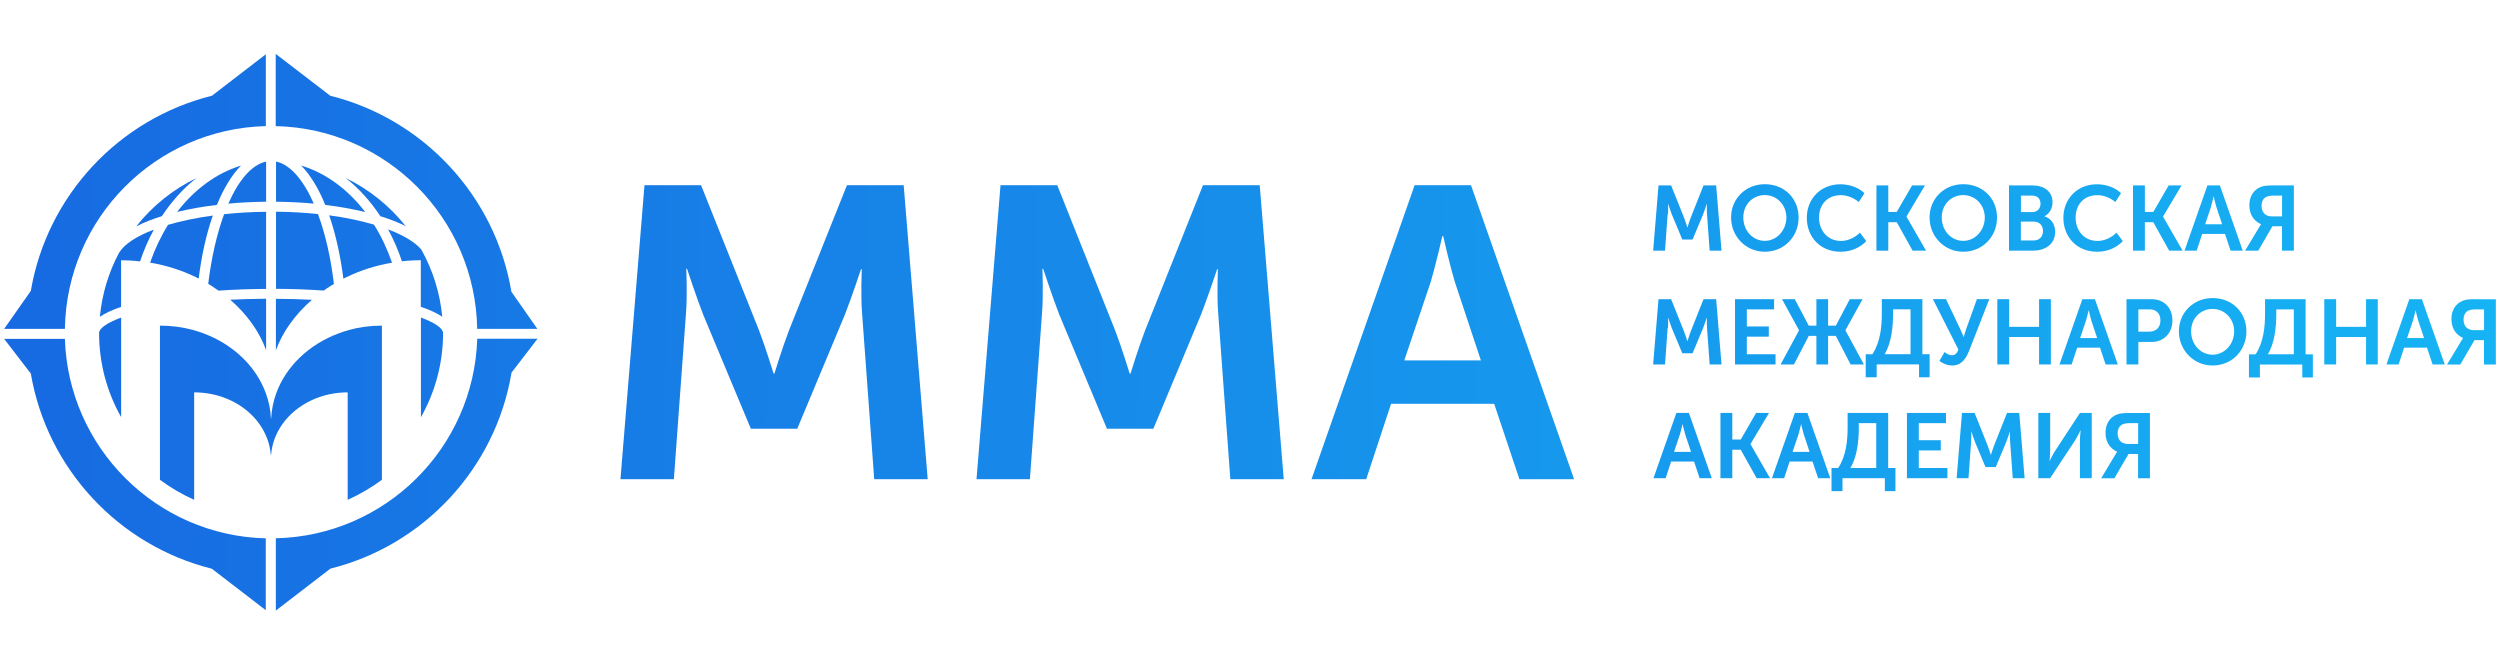 <?xml version="1.0" encoding="UTF-8"?> <svg xmlns="http://www.w3.org/2000/svg" width="301" height="80" viewBox="0 0 301 80" fill="none"><g clip-path="url(#clip0_7403_902)"><g clip-path="url(#clip1_7403_902)"><g clip-path="url(#clip2_7403_902)"><path d="M77.577 22.297H84.408L91.394 39.797C92.194 41.889 93.14 44.981 93.14 44.981H93.24C93.24 44.981 94.186 41.889 94.986 39.797L101.972 22.297H108.803L111.695 57.697H105.255L103.809 37.905C103.609 35.558 103.764 32.42 103.764 32.42H103.663C103.663 32.42 102.517 35.858 101.717 37.905L95.987 51.621H90.402L84.672 37.905C83.871 35.858 82.725 32.375 82.725 32.375H82.625C82.625 32.375 82.78 35.567 82.58 37.905L81.134 57.697H74.703L77.596 22.297H77.577Z" fill="url(#paint0_linear_7403_902)"></path><path d="M120.463 22.297H127.293L134.27 39.797C135.07 41.889 136.016 44.981 136.016 44.981H136.116C136.116 44.981 137.062 41.889 137.863 39.797L144.839 22.297H151.67L154.562 57.697H148.132L146.685 37.905C146.485 35.558 146.64 32.42 146.64 32.42H146.54C146.54 32.42 145.394 35.858 144.593 37.905L138.863 51.621H133.278L127.548 37.905C126.748 35.858 125.602 32.375 125.602 32.375H125.502C125.502 32.375 125.647 35.567 125.447 37.905L124.001 57.697H117.57L120.463 22.297Z" fill="url(#paint1_linear_7403_902)"></path><path d="M170.322 22.297H177.107L189.523 57.697H182.937L179.899 48.62H167.484L164.491 57.697H157.906L170.322 22.297ZM178.299 43.39L175.152 33.912C174.551 31.92 173.76 28.427 173.76 28.427H173.66C173.66 28.427 172.859 31.92 172.268 33.912L169.076 43.39H178.299Z" fill="url(#paint2_linear_7403_902)"></path><path d="M200.822 25.79C200.867 25.271 200.831 24.562 200.831 24.562H200.849C200.849 24.562 201.104 25.335 201.277 25.79L202.55 28.837H203.787L205.06 25.79C205.242 25.335 205.488 24.571 205.488 24.571H205.515C205.515 24.571 205.479 25.271 205.524 25.79L205.843 30.183H207.271L206.625 22.324H205.106L203.56 26.208C203.387 26.672 203.178 27.363 203.178 27.363H203.15C203.15 27.363 202.941 26.672 202.759 26.208L201.204 22.324H199.685L199.039 30.183H200.467L200.785 25.79H200.822Z" fill="url(#paint3_linear_7403_902)"></path><path d="M212.488 30.309C214.798 30.309 216.553 28.508 216.553 26.189C216.553 23.869 214.807 22.178 212.488 22.178C210.168 22.178 208.422 23.933 208.422 26.189C208.422 28.445 210.168 30.309 212.488 30.309ZM212.488 23.488C213.925 23.488 215.08 24.661 215.08 26.189C215.08 27.717 213.925 28.999 212.488 28.999C211.051 28.999 209.895 27.781 209.895 26.189C209.895 24.597 211.051 23.488 212.488 23.488Z" fill="url(#paint4_linear_7403_902)"></path><path d="M221.605 30.31C223.015 30.31 224.015 29.728 224.697 29.037L223.942 28.009C223.342 28.6 222.505 29.009 221.659 29.009C219.958 29.009 219.013 27.672 219.013 26.199C219.013 24.725 219.922 23.497 221.65 23.497C222.414 23.497 223.242 23.852 223.797 24.325L224.479 23.261C223.715 22.524 222.605 22.188 221.578 22.188C219.213 22.188 217.539 23.934 217.539 26.217C217.539 28.5 219.131 30.31 221.605 30.31Z" fill="url(#paint5_linear_7403_902)"></path><path d="M227.35 26.754H228.369L230.279 30.183H231.898L229.542 26.09V26.062L231.761 22.324H230.215L228.369 25.517H227.35V22.324H225.922V30.183H227.35V26.754Z" fill="url(#paint6_linear_7403_902)"></path><path d="M236.377 30.309C238.687 30.309 240.443 28.508 240.443 26.189C240.443 23.869 238.696 22.178 236.377 22.178C234.058 22.178 232.32 23.933 232.32 26.189C232.32 28.445 234.067 30.309 236.377 30.309ZM236.377 23.488C237.814 23.488 238.969 24.661 238.969 26.189C238.969 27.717 237.823 28.999 236.377 28.999C234.931 28.999 233.785 27.781 233.785 26.189C233.785 24.597 234.931 23.488 236.377 23.488Z" fill="url(#paint7_linear_7403_902)"></path><path d="M247.44 27.9C247.44 27.099 247.031 26.308 246.167 26.053V26.035C246.767 25.717 247.122 25.08 247.122 24.352C247.122 23.052 246.112 22.324 244.684 22.324H241.883V30.183H244.73C246.176 30.183 247.44 29.473 247.44 27.9ZM243.311 23.552H244.675C245.33 23.552 245.676 23.961 245.676 24.525C245.676 25.089 245.321 25.535 244.702 25.535H243.32V23.552H243.311ZM243.311 26.681H244.839C245.557 26.681 245.976 27.154 245.976 27.809C245.976 28.464 245.567 28.955 244.839 28.955H243.311V26.681Z" fill="url(#paint8_linear_7403_902)"></path><path d="M252.495 30.31C253.905 30.31 254.906 29.728 255.588 29.037L254.833 28.009C254.233 28.6 253.396 29.009 252.55 29.009C250.84 29.009 249.903 27.672 249.903 26.199C249.903 24.725 250.813 23.497 252.541 23.497C253.305 23.497 254.133 23.852 254.687 24.325L255.37 23.261C254.606 22.524 253.496 22.188 252.468 22.188C250.103 22.188 248.43 23.934 248.43 26.217C248.43 28.5 250.021 30.31 252.495 30.31Z" fill="url(#paint9_linear_7403_902)"></path><path d="M258.241 26.754H259.259L261.169 30.183H262.788L260.433 26.09V26.062L262.661 22.324H261.106L259.259 25.517H258.241V22.324H256.812V30.183H258.241V26.754Z" fill="url(#paint10_linear_7403_902)"></path><path d="M265.135 28.164H267.891L268.564 30.183H270.028L267.272 22.324H265.772L263.016 30.183H264.48L265.144 28.164H265.135ZM266.199 24.898C266.336 24.453 266.508 23.68 266.508 23.68H266.536C266.536 23.68 266.708 24.453 266.845 24.898L267.545 26.999H265.499L266.208 24.898H266.199Z" fill="url(#paint11_linear_7403_902)"></path><path d="M271.969 27.418L270.305 30.183H271.896L273.597 27.245H274.752V30.183H276.18V22.324H273.634C272.861 22.324 272.469 22.388 272.142 22.533C271.378 22.852 270.823 23.598 270.823 24.707C270.823 25.708 271.26 26.563 272.215 26.99V27.017C272.215 27.017 272.142 27.127 271.96 27.427L271.969 27.418ZM272.77 23.752C272.97 23.634 273.243 23.552 273.752 23.552H274.762V26.053H273.525C272.761 26.053 272.288 25.59 272.288 24.762C272.288 24.343 272.451 23.952 272.77 23.752Z" fill="url(#paint12_linear_7403_902)"></path><path d="M200.822 39.487C200.867 38.968 200.831 38.259 200.831 38.259H200.849C200.849 38.259 201.104 39.032 201.277 39.487L202.55 42.534H203.787L205.06 39.487C205.242 39.032 205.488 38.268 205.488 38.268H205.515C205.515 38.268 205.479 38.968 205.524 39.487L205.843 43.88H207.271L206.625 36.022H205.106L203.56 39.905C203.387 40.369 203.178 41.06 203.178 41.06H203.15C203.15 41.06 202.941 40.378 202.759 39.905L201.204 36.022H199.685L199.039 43.88H200.467L200.785 39.487H200.822Z" fill="url(#paint13_linear_7403_902)"></path><path d="M213.601 37.249V36.022H208.898V43.88H213.774V42.652H210.317V40.533H212.964V39.305H210.317V37.249H213.601Z" fill="url(#paint14_linear_7403_902)"></path><path d="M220.104 43.88V40.442H221.032L222.814 43.88H224.415L222.187 39.778V39.76L224.252 36.022H222.714L221.032 39.214H220.104V36.022H218.694V39.214H217.775L216.093 36.022H214.556L216.602 39.76V39.778L214.383 43.88H215.993L217.775 40.442H218.694V43.88H220.104Z" fill="url(#paint15_linear_7403_902)"></path><path d="M224.633 45.426H225.952V43.87H231.054V45.426H232.328V42.642H231.455V36.012H226.57V37.731C226.57 39.322 226.406 41.178 225.433 42.651H224.633V45.435V45.426ZM227.925 37.831V37.24H230.027V42.642H226.907C227.725 41.314 227.925 39.368 227.925 37.831Z" fill="url(#paint16_linear_7403_902)"></path><path d="M237.085 42.224L239.513 36.012H238.021L236.757 39.532C236.575 40.041 236.439 40.559 236.439 40.559H236.412C236.412 40.559 236.221 40.041 235.966 39.523L234.292 36.012H232.719L235.793 42.088C235.629 42.524 235.402 42.77 235.011 42.77C234.647 42.77 234.32 42.542 234.129 42.388L233.501 43.461C233.974 43.797 234.474 44.007 235.075 44.007C236.211 44.007 236.757 43.061 237.085 42.224Z" fill="url(#paint17_linear_7403_902)"></path><path d="M241.905 40.578H245.506V43.88H246.925V36.022H245.506V39.35H241.905V36.022H240.477V43.88H241.905V40.578Z" fill="url(#paint18_linear_7403_902)"></path><path d="M254.983 43.88L252.227 36.022H250.717L247.961 43.88H249.425L250.089 41.861H252.845L253.518 43.88H254.983ZM250.444 40.706L251.153 38.605C251.29 38.159 251.463 37.386 251.463 37.386H251.49C251.49 37.386 251.672 38.159 251.799 38.605L252.5 40.706H250.453H250.444Z" fill="url(#paint19_linear_7403_902)"></path><path d="M259.06 36.022H256.031V43.88H257.459V41.17H259.06C260.534 41.17 261.561 40.105 261.561 38.577C261.561 37.049 260.534 36.022 259.06 36.022ZM258.796 39.933H257.459V37.249H258.824C259.633 37.249 260.115 37.768 260.115 38.577C260.115 39.387 259.624 39.923 258.796 39.923V39.933Z" fill="url(#paint20_linear_7403_902)"></path><path d="M266.402 35.885C264.091 35.885 262.336 37.64 262.336 39.887C262.336 42.133 264.082 44.007 266.402 44.007C268.721 44.007 270.467 42.197 270.467 39.887C270.467 37.577 268.721 35.885 266.402 35.885ZM266.402 42.706C264.965 42.706 263.809 41.488 263.809 39.896C263.809 38.304 264.965 37.194 266.402 37.194C267.839 37.194 268.994 38.368 268.994 39.896C268.994 41.424 267.839 42.706 266.402 42.706Z" fill="url(#paint21_linear_7403_902)"></path><path d="M277.595 36.022H272.711V37.741C272.711 39.332 272.547 41.188 271.574 42.661H270.773V45.444H272.092V43.889H277.195V45.444H278.468V42.661H277.595V36.031V36.022ZM276.167 42.652H273.047C273.866 41.324 274.066 39.378 274.066 37.841V37.249H276.176V42.652H276.167Z" fill="url(#paint22_linear_7403_902)"></path><path d="M284.874 39.35H281.272V36.022H279.844V43.88H281.272V40.578H284.874V43.88H286.283V36.022H284.874V39.35Z" fill="url(#paint23_linear_7403_902)"></path><path d="M290.084 36.022L287.328 43.88H288.793L289.456 41.861H292.212L292.886 43.88H294.35L291.594 36.022H290.093H290.084ZM289.811 40.706L290.521 38.605C290.648 38.159 290.83 37.386 290.83 37.386H290.848C290.848 37.386 291.021 38.159 291.157 38.605L291.858 40.706H289.811Z" fill="url(#paint24_linear_7403_902)"></path><path d="M297.963 36.022C297.19 36.022 296.799 36.085 296.471 36.231C295.707 36.549 295.153 37.295 295.153 38.404C295.153 39.405 295.58 40.26 296.544 40.688V40.715C296.544 40.715 296.462 40.824 296.29 41.124L294.625 43.889H296.217L297.927 40.951H299.073V43.889H300.501V36.031H297.954L297.963 36.022ZM299.082 39.751H297.845C297.081 39.751 296.608 39.287 296.608 38.459C296.608 38.041 296.772 37.65 297.09 37.45C297.29 37.331 297.572 37.249 298.072 37.249H299.082V39.751Z" fill="url(#paint25_linear_7403_902)"></path><path d="M201.834 49.719L199.078 57.577H200.543L201.206 55.567H203.962L204.636 57.577H206.1L203.344 49.719H201.843H201.834ZM201.552 54.403L202.262 52.302C202.398 51.856 202.571 51.083 202.571 51.083H202.589C202.589 51.083 202.762 51.856 202.898 52.302L203.599 54.403H201.552Z" fill="url(#paint26_linear_7403_902)"></path><path d="M210.761 53.457L212.989 49.719H211.434L209.587 52.92H208.569V49.719H207.141V57.577H208.569V54.148H209.587L211.497 57.577H213.116L210.761 53.484V53.457Z" fill="url(#paint27_linear_7403_902)"></path><path d="M216.1 49.719L213.344 57.577H214.808L215.472 55.567H218.228L218.901 57.577H220.366L217.61 49.719H216.1ZM215.827 54.403L216.536 52.302C216.673 51.856 216.846 51.083 216.846 51.083H216.864C216.864 51.083 217.046 51.856 217.173 52.302L217.873 54.403H215.827Z" fill="url(#paint28_linear_7403_902)"></path><path d="M227.337 49.719H222.453V51.438C222.453 53.029 222.289 54.876 221.316 56.349H220.516V59.133H221.834V57.577H226.937V59.133H228.211V56.349H227.337V49.719ZM225.909 56.349H222.78C223.599 55.022 223.799 53.075 223.799 51.538V50.947H225.9V56.349H225.909Z" fill="url(#paint29_linear_7403_902)"></path><path d="M231.022 54.23H233.669V53.002H231.022V50.947H234.296V49.719H229.594V57.577H234.469V56.349H231.022V54.23Z" fill="url(#paint30_linear_7403_902)"></path><path d="M241.645 49.719L240.099 53.603C239.926 54.066 239.708 54.758 239.708 54.758H239.689C239.689 54.758 239.48 54.075 239.298 53.603L237.743 49.719H236.224L235.578 57.577H237.006L237.324 53.184C237.37 52.666 237.334 51.956 237.334 51.956H237.352C237.352 51.956 237.606 52.729 237.779 53.184L239.053 56.231H240.29L241.563 53.184C241.736 52.729 241.991 51.965 241.991 51.965H242.009C242.009 51.965 241.972 52.666 242.018 53.184L242.336 57.577H243.764L243.118 49.719H241.599H241.645Z" fill="url(#paint31_linear_7403_902)"></path><path d="M247.451 54.248C247.16 54.712 246.787 55.476 246.787 55.476H246.769C246.769 55.476 246.842 54.721 246.842 54.258V49.719H245.414V57.577H246.833L249.825 53.048C250.116 52.584 250.48 51.829 250.48 51.829H250.508C250.508 51.829 250.426 52.584 250.426 53.048V57.577H251.845V49.719H250.426L247.461 54.248H247.451Z" fill="url(#paint32_linear_7403_902)"></path><path d="M254.823 49.929C254.059 50.247 253.504 50.993 253.504 52.102C253.504 53.094 253.941 53.958 254.896 54.386V54.413C254.896 54.413 254.814 54.522 254.641 54.822L252.977 57.587H254.568L256.278 54.658H257.424V57.587H258.852V49.728H256.306C255.532 49.728 255.141 49.792 254.814 49.938L254.823 49.929ZM257.433 50.947V53.449H256.196C255.432 53.449 254.959 52.985 254.959 52.157C254.959 51.739 255.123 51.347 255.451 51.147C255.651 51.029 255.924 50.947 256.433 50.947H257.443H257.433Z" fill="url(#paint33_linear_7403_902)"></path><path d="M23.375 58.815C23.375 58.815 23.375 58.815 23.393 58.824C23.393 58.824 23.384 58.815 23.375 58.815Z" fill="url(#paint34_linear_7403_902)"></path><path d="M41.875 58.833C41.875 58.833 41.875 58.833 41.893 58.824C41.893 58.824 41.884 58.824 41.875 58.824V58.833Z" fill="url(#paint35_linear_7403_902)"></path><path d="M33.228 42.162C33.228 42.162 33.228 42.134 33.237 42.125C34.019 39.979 35.511 37.877 37.557 36.095C36.193 36.022 34.756 35.986 33.219 35.977V42.162H33.228Z" fill="url(#paint36_linear_7403_902)"></path><path d="M32.012 42.097C32.012 42.097 32.03 42.143 32.039 42.17V35.967C30.511 35.976 29.074 36.021 27.719 36.085C29.756 37.859 31.239 39.951 32.012 42.097Z" fill="url(#paint37_linear_7403_902)"></path><path d="M50.68 38.232V50.239C52.371 47.237 53.345 43.781 53.345 40.097C53.345 39.569 52.453 38.887 50.68 38.232Z" fill="url(#paint38_linear_7403_902)"></path><path d="M50.674 36.94C51.756 37.304 52.611 37.704 53.248 38.141C52.975 35.23 52.093 32.502 50.738 30.064C50.028 29.2 48.655 28.354 46.727 27.617C47.381 28.818 47.936 30.1 48.391 31.456C48.618 31.437 48.846 31.41 49.073 31.392C49.601 31.355 50.128 31.328 50.665 31.328V36.94H50.674Z" fill="url(#paint39_linear_7403_902)"></path><path d="M11.93 40.097C11.93 43.772 12.894 47.228 14.586 50.22V38.232C12.821 38.887 11.93 39.56 11.93 40.088V40.097Z" fill="url(#paint40_linear_7403_902)"></path><path d="M45.78 26.026C46.926 26.38 47.954 26.78 48.846 27.226C46.917 24.798 44.452 22.806 41.633 21.441C43.206 22.678 44.607 24.225 45.789 26.026H45.78Z" fill="url(#paint41_linear_7403_902)"></path><path d="M23.637 21.441C20.808 22.815 18.334 24.807 16.406 27.253C17.298 26.799 18.334 26.38 19.49 26.026C20.672 24.234 22.073 22.678 23.637 21.441Z" fill="url(#paint42_linear_7403_902)"></path><path d="M33.234 19.458V24.288C34.799 24.306 36.318 24.379 37.782 24.515C36.527 21.669 34.953 19.813 33.234 19.449V19.458Z" fill="url(#paint43_linear_7403_902)"></path><path d="M27.492 24.516C28.948 24.38 30.466 24.307 32.04 24.289V19.459C30.321 19.814 28.747 21.669 27.492 24.516Z" fill="url(#paint44_linear_7403_902)"></path><path d="M21.305 25.524C22.778 25.16 24.388 24.878 26.116 24.669C26.935 22.668 27.917 21.049 29.018 19.939C26.053 20.84 23.388 22.814 21.314 25.533L21.305 25.524Z" fill="url(#paint45_linear_7403_902)"></path><path d="M20.235 27.063C19.371 28.445 18.643 29.983 18.07 31.62C20.071 31.956 21.927 32.566 23.6 33.375C23.71 33.43 23.819 33.493 23.919 33.548C24.273 30.719 24.856 28.145 25.62 25.953C23.646 26.226 21.818 26.599 20.226 27.072L20.235 27.063Z" fill="url(#paint46_linear_7403_902)"></path><path d="M25.07 34.175C25.198 34.248 25.325 34.33 25.452 34.412C25.743 34.594 26.034 34.794 26.316 34.994C28.154 34.867 30.073 34.794 32.038 34.785V25.498C30.291 25.516 28.59 25.616 26.98 25.789C26.116 28.145 25.452 31.01 25.07 34.175Z" fill="url(#paint47_linear_7403_902)"></path><path d="M33.234 25.488V34.775C35.208 34.784 37.136 34.857 38.974 34.984C39.256 34.784 39.538 34.593 39.838 34.411C39.956 34.338 40.083 34.266 40.202 34.193C39.829 31.018 39.165 28.135 38.282 25.77C36.709 25.607 35.026 25.506 33.234 25.488Z" fill="url(#paint48_linear_7403_902)"></path><path d="M43.971 25.525C41.888 22.806 39.232 20.832 36.258 19.932C37.358 21.05 38.341 22.66 39.159 24.67C40.878 24.88 42.497 25.171 43.971 25.535V25.525Z" fill="url(#paint49_linear_7403_902)"></path><path d="M39.633 25.926C40.397 28.127 40.979 30.71 41.343 33.557C41.452 33.502 41.552 33.439 41.661 33.393C43.335 32.575 45.199 31.965 47.2 31.629C46.627 29.973 45.9 28.436 45.026 27.044C43.471 26.59 41.67 26.199 39.642 25.926H39.633Z" fill="url(#paint50_linear_7403_902)"></path><path d="M14.334 30.428C13.088 32.774 12.287 35.376 12.023 38.141C12.651 37.713 13.506 37.313 14.579 36.949V31.337C15.125 31.337 15.653 31.365 16.171 31.401C16.398 31.419 16.626 31.447 16.862 31.474C17.317 30.119 17.872 28.836 18.527 27.645C16.453 28.427 14.97 29.382 14.334 30.437V30.428Z" fill="url(#paint51_linear_7403_902)"></path><path d="M42.015 39.733C41.597 39.851 41.178 39.978 40.778 40.133C37.212 41.461 34.438 44.099 33.256 47.355C32.91 48.319 32.701 49.328 32.647 50.384H32.619C32.574 49.328 32.365 48.319 32.01 47.355C30.837 44.099 28.062 41.461 24.488 40.133C24.088 39.987 23.669 39.851 23.251 39.733C21.996 39.387 20.649 39.205 19.258 39.205V57.769C20.54 58.715 21.923 59.525 23.378 60.179V47.246C23.515 47.246 23.642 47.246 23.778 47.246C24.215 47.264 24.642 47.309 25.061 47.373C28.244 47.882 30.864 49.82 32.001 52.403C32.219 52.894 32.383 53.394 32.483 53.922C32.537 54.185 32.574 54.458 32.592 54.731H32.647C32.665 54.458 32.701 54.185 32.756 53.922C32.865 53.394 33.019 52.885 33.238 52.403C34.375 49.829 36.994 47.891 40.178 47.373C40.596 47.309 41.024 47.264 41.46 47.246C41.597 47.246 41.733 47.246 41.86 47.246V60.179C43.325 59.516 44.707 58.715 45.981 57.769V39.205C44.589 39.205 43.252 39.387 41.997 39.733H42.015Z" fill="url(#paint52_linear_7403_902)"></path><path d="M32.007 15.183V6.533L25.513 11.527C14.316 14.319 5.675 23.524 3.711 35.021L0.5 39.596H7.813C8.022 26.28 18.718 15.511 32.007 15.183Z" fill="url(#paint53_linear_7403_902)"></path><path d="M33.211 64.818V73.513L39.778 68.465C51.002 65.664 59.661 56.404 61.589 44.862L64.718 40.787H57.46C57.041 53.939 46.4 64.508 33.211 64.809V64.818Z" fill="url(#paint54_linear_7403_902)"></path><path d="M7.822 40.797H0.5L3.711 44.981C5.675 56.478 14.316 65.682 25.504 68.475L31.998 73.468V64.818C18.846 64.491 8.231 53.931 7.813 40.797H7.822Z" fill="url(#paint55_linear_7403_902)"></path><path d="M57.453 39.596H64.702L61.574 35.13C59.645 23.588 50.986 14.329 39.762 11.527L33.195 6.488V15.184C46.511 15.484 57.235 26.262 57.453 39.596Z" fill="url(#paint56_linear_7403_902)"></path></g></g></g><defs><linearGradient id="paint0_linear_7403_902" x1="-7.166" y1="39.66" x2="305.486" y2="40.715" gradientUnits="userSpaceOnUse"><stop stop-color="#1768E1"></stop><stop offset="1" stop-color="#16B5F4"></stop></linearGradient><linearGradient id="paint1_linear_7403_902" x1="-7.167" y1="39.515" x2="305.485" y2="40.579" gradientUnits="userSpaceOnUse"><stop stop-color="#1768E1"></stop><stop offset="1" stop-color="#16B5F4"></stop></linearGradient><linearGradient id="paint2_linear_7403_902" x1="-7.17" y1="39.406" x2="305.482" y2="40.461" gradientUnits="userSpaceOnUse"><stop stop-color="#1768E1"></stop><stop offset="1" stop-color="#16B5F4"></stop></linearGradient><linearGradient id="paint3_linear_7403_902" x1="-7.122" y1="25.544" x2="305.53" y2="26.599" gradientUnits="userSpaceOnUse"><stop stop-color="#1768E1"></stop><stop offset="1" stop-color="#16B5F4"></stop></linearGradient><linearGradient id="paint4_linear_7403_902" x1="-7.125" y1="25.507" x2="305.526" y2="26.562" gradientUnits="userSpaceOnUse"><stop stop-color="#1768E1"></stop><stop offset="1" stop-color="#16B5F4"></stop></linearGradient><linearGradient id="paint5_linear_7403_902" x1="-7.122" y1="25.48" x2="305.539" y2="26.535" gradientUnits="userSpaceOnUse"><stop stop-color="#1768E1"></stop><stop offset="1" stop-color="#16B5F4"></stop></linearGradient><linearGradient id="paint6_linear_7403_902" x1="-7.126" y1="25.453" x2="305.536" y2="26.508" gradientUnits="userSpaceOnUse"><stop stop-color="#1768E1"></stop><stop offset="1" stop-color="#16B5F4"></stop></linearGradient><linearGradient id="paint7_linear_7403_902" x1="-7.121" y1="25.425" x2="305.54" y2="26.489" gradientUnits="userSpaceOnUse"><stop stop-color="#1768E1"></stop><stop offset="1" stop-color="#16B5F4"></stop></linearGradient><linearGradient id="paint8_linear_7403_902" x1="-7.118" y1="25.408" x2="305.543" y2="26.463" gradientUnits="userSpaceOnUse"><stop stop-color="#1768E1"></stop><stop offset="1" stop-color="#16B5F4"></stop></linearGradient><linearGradient id="paint9_linear_7403_902" x1="-7.121" y1="25.371" x2="305.541" y2="26.435" gradientUnits="userSpaceOnUse"><stop stop-color="#1768E1"></stop><stop offset="1" stop-color="#16B5F4"></stop></linearGradient><linearGradient id="paint10_linear_7403_902" x1="-7.124" y1="25.353" x2="305.538" y2="26.408" gradientUnits="userSpaceOnUse"><stop stop-color="#1768E1"></stop><stop offset="1" stop-color="#16B5F4"></stop></linearGradient><linearGradient id="paint11_linear_7403_902" x1="-7.123" y1="25.335" x2="305.537" y2="26.39" gradientUnits="userSpaceOnUse"><stop stop-color="#1768E1"></stop><stop offset="1" stop-color="#16B5F4"></stop></linearGradient><linearGradient id="paint12_linear_7403_902" x1="-7.12" y1="25.308" x2="305.541" y2="26.363" gradientUnits="userSpaceOnUse"><stop stop-color="#1768E1"></stop><stop offset="1" stop-color="#16B5F4"></stop></linearGradient><linearGradient id="paint13_linear_7403_902" x1="-7.167" y1="39.241" x2="305.485" y2="40.296" gradientUnits="userSpaceOnUse"><stop stop-color="#1768E1"></stop><stop offset="1" stop-color="#16B5F4"></stop></linearGradient><linearGradient id="paint14_linear_7403_902" x1="-7.167" y1="39.214" x2="305.485" y2="40.269" gradientUnits="userSpaceOnUse"><stop stop-color="#1768E1"></stop><stop offset="1" stop-color="#16B5F4"></stop></linearGradient><linearGradient id="paint15_linear_7403_902" x1="-7.168" y1="39.187" x2="305.484" y2="40.242" gradientUnits="userSpaceOnUse"><stop stop-color="#1768E1"></stop><stop offset="1" stop-color="#16B5F4"></stop></linearGradient><linearGradient id="paint16_linear_7403_902" x1="-7.169" y1="39.932" x2="305.484" y2="40.987" gradientUnits="userSpaceOnUse"><stop stop-color="#1768E1"></stop><stop offset="1" stop-color="#16B5F4"></stop></linearGradient><linearGradient id="paint17_linear_7403_902" x1="-7.168" y1="39.186" x2="305.484" y2="40.241" gradientUnits="userSpaceOnUse"><stop stop-color="#1768E1"></stop><stop offset="1" stop-color="#16B5F4"></stop></linearGradient><linearGradient id="paint18_linear_7403_902" x1="-7.169" y1="39.096" x2="305.483" y2="40.16" gradientUnits="userSpaceOnUse"><stop stop-color="#1768E1"></stop><stop offset="1" stop-color="#16B5F4"></stop></linearGradient><linearGradient id="paint19_linear_7403_902" x1="-7.171" y1="39.078" x2="305.481" y2="40.133" gradientUnits="userSpaceOnUse"><stop stop-color="#1768E1"></stop><stop offset="1" stop-color="#16B5F4"></stop></linearGradient><linearGradient id="paint20_linear_7403_902" x1="-7.167" y1="39.05" x2="305.484" y2="40.105" gradientUnits="userSpaceOnUse"><stop stop-color="#1768E1"></stop><stop offset="1" stop-color="#16B5F4"></stop></linearGradient><linearGradient id="paint21_linear_7403_902" x1="-7.167" y1="39.023" x2="305.485" y2="40.078" gradientUnits="userSpaceOnUse"><stop stop-color="#1768E1"></stop><stop offset="1" stop-color="#16B5F4"></stop></linearGradient><linearGradient id="paint22_linear_7403_902" x1="-7.169" y1="39.769" x2="305.482" y2="40.833" gradientUnits="userSpaceOnUse"><stop stop-color="#1768E1"></stop><stop offset="1" stop-color="#16B5F4"></stop></linearGradient><linearGradient id="paint23_linear_7403_902" x1="-7.168" y1="38.968" x2="305.484" y2="40.023" gradientUnits="userSpaceOnUse"><stop stop-color="#1768E1"></stop><stop offset="1" stop-color="#16B5F4"></stop></linearGradient><linearGradient id="paint24_linear_7403_902" x1="-7.169" y1="38.941" x2="305.492" y2="40.005" gradientUnits="userSpaceOnUse"><stop stop-color="#1768E1"></stop><stop offset="1" stop-color="#16B5F4"></stop></linearGradient><linearGradient id="paint25_linear_7403_902" x1="-7.166" y1="38.914" x2="305.494" y2="39.978" gradientUnits="userSpaceOnUse"><stop stop-color="#1768E1"></stop><stop offset="1" stop-color="#16B5F4"></stop></linearGradient><linearGradient id="paint26_linear_7403_902" x1="-7.21" y1="52.939" x2="305.442" y2="54.003" gradientUnits="userSpaceOnUse"><stop stop-color="#1768E1"></stop><stop offset="1" stop-color="#16B5F4"></stop></linearGradient><linearGradient id="paint27_linear_7403_902" x1="-7.206" y1="52.911" x2="305.446" y2="53.966" gradientUnits="userSpaceOnUse"><stop stop-color="#1768E1"></stop><stop offset="1" stop-color="#16B5F4"></stop></linearGradient><linearGradient id="paint28_linear_7403_902" x1="-7.206" y1="52.893" x2="305.446" y2="53.948" gradientUnits="userSpaceOnUse"><stop stop-color="#1768E1"></stop><stop offset="1" stop-color="#16B5F4"></stop></linearGradient><linearGradient id="paint29_linear_7403_902" x1="-7.211" y1="53.639" x2="305.441" y2="54.694" gradientUnits="userSpaceOnUse"><stop stop-color="#1768E1"></stop><stop offset="1" stop-color="#16B5F4"></stop></linearGradient><linearGradient id="paint30_linear_7403_902" x1="-7.211" y1="52.839" x2="305.442" y2="53.894" gradientUnits="userSpaceOnUse"><stop stop-color="#1768E1"></stop><stop offset="1" stop-color="#16B5F4"></stop></linearGradient><linearGradient id="paint31_linear_7403_902" x1="-7.211" y1="52.811" x2="305.441" y2="53.866" gradientUnits="userSpaceOnUse"><stop stop-color="#1768E1"></stop><stop offset="1" stop-color="#16B5F4"></stop></linearGradient><linearGradient id="paint32_linear_7403_902" x1="-7.206" y1="52.784" x2="305.445" y2="53.839" gradientUnits="userSpaceOnUse"><stop stop-color="#1768E1"></stop><stop offset="1" stop-color="#16B5F4"></stop></linearGradient><linearGradient id="paint33_linear_7403_902" x1="-7.213" y1="52.757" x2="305.44" y2="53.812" gradientUnits="userSpaceOnUse"><stop stop-color="#1768E1"></stop><stop offset="1" stop-color="#16B5F4"></stop></linearGradient><linearGradient id="paint34_linear_7403_902" x1="-7.232" y1="58.724" x2="113.896" y2="59.133" gradientUnits="userSpaceOnUse"><stop stop-color="#1768E1"></stop><stop offset="1" stop-color="#16B5F4"></stop></linearGradient><linearGradient id="paint35_linear_7403_902" x1="-7.224" y1="58.66" x2="113.327" y2="59.069" gradientUnits="userSpaceOnUse"><stop stop-color="#1768E1"></stop><stop offset="1" stop-color="#16B5F4"></stop></linearGradient><linearGradient id="paint36_linear_7403_902" x1="-7.175" y1="38.933" x2="305.486" y2="39.988" gradientUnits="userSpaceOnUse"><stop stop-color="#1768E1"></stop><stop offset="1" stop-color="#16B5F4"></stop></linearGradient><linearGradient id="paint37_linear_7403_902" x1="-7.172" y1="38.941" x2="305.489" y2="39.996" gradientUnits="userSpaceOnUse"><stop stop-color="#1768E1"></stop><stop offset="1" stop-color="#16B5F4"></stop></linearGradient><linearGradient id="paint38_linear_7403_902" x1="-7.186" y1="44.035" x2="305.475" y2="45.1" gradientUnits="userSpaceOnUse"><stop stop-color="#1768E1"></stop><stop offset="1" stop-color="#16B5F4"></stop></linearGradient><linearGradient id="paint39_linear_7403_902" x1="-7.147" y1="32.683" x2="305.505" y2="33.739" gradientUnits="userSpaceOnUse"><stop stop-color="#1768E1"></stop><stop offset="1" stop-color="#16B5F4"></stop></linearGradient><linearGradient id="paint40_linear_7403_902" x1="-7.189" y1="44.154" x2="305.472" y2="45.209" gradientUnits="userSpaceOnUse"><stop stop-color="#1768E1"></stop><stop offset="1" stop-color="#16B5F4"></stop></linearGradient><linearGradient id="paint41_linear_7403_902" x1="-7.12" y1="24.161" x2="305.532" y2="25.216" gradientUnits="userSpaceOnUse"><stop stop-color="#1768E1"></stop><stop offset="1" stop-color="#16B5F4"></stop></linearGradient><linearGradient id="paint42_linear_7403_902" x1="-7.115" y1="24.261" x2="305.537" y2="25.316" gradientUnits="userSpaceOnUse"><stop stop-color="#1768E1"></stop><stop offset="1" stop-color="#16B5F4"></stop></linearGradient><linearGradient id="paint43_linear_7403_902" x1="-7.105" y1="21.841" x2="305.547" y2="22.896" gradientUnits="userSpaceOnUse"><stop stop-color="#1768E1"></stop><stop offset="1" stop-color="#16B5F4"></stop></linearGradient><linearGradient id="paint44_linear_7403_902" x1="-7.107" y1="21.86" x2="305.545" y2="22.915" gradientUnits="userSpaceOnUse"><stop stop-color="#1768E1"></stop><stop offset="1" stop-color="#16B5F4"></stop></linearGradient><linearGradient id="paint45_linear_7403_902" x1="-7.119" y1="22.614" x2="305.542" y2="23.669" gradientUnits="userSpaceOnUse"><stop stop-color="#1768E1"></stop><stop offset="1" stop-color="#16B5F4"></stop></linearGradient><linearGradient id="paint46_linear_7403_902" x1="-7.134" y1="29.637" x2="305.518" y2="30.692" gradientUnits="userSpaceOnUse"><stop stop-color="#1768E1"></stop><stop offset="1" stop-color="#16B5F4"></stop></linearGradient><linearGradient id="paint47_linear_7403_902" x1="-7.137" y1="30.11" x2="305.515" y2="31.165" gradientUnits="userSpaceOnUse"><stop stop-color="#1768E1"></stop><stop offset="1" stop-color="#16B5F4"></stop></linearGradient><linearGradient id="paint48_linear_7403_902" x1="-7.132" y1="30.091" x2="305.52" y2="31.146" gradientUnits="userSpaceOnUse"><stop stop-color="#1768E1"></stop><stop offset="1" stop-color="#16B5F4"></stop></linearGradient><linearGradient id="paint49_linear_7403_902" x1="-7.119" y1="22.569" x2="305.542" y2="23.625" gradientUnits="userSpaceOnUse"><stop stop-color="#1768E1"></stop><stop offset="1" stop-color="#16B5F4"></stop></linearGradient><linearGradient id="paint50_linear_7403_902" x1="-7.137" y1="29.582" x2="305.515" y2="30.637" gradientUnits="userSpaceOnUse"><stop stop-color="#1768E1"></stop><stop offset="1" stop-color="#16B5F4"></stop></linearGradient><linearGradient id="paint51_linear_7403_902" x1="-7.141" y1="32.811" x2="305.511" y2="33.866" gradientUnits="userSpaceOnUse"><stop stop-color="#1768E1"></stop><stop offset="1" stop-color="#16B5F4"></stop></linearGradient><linearGradient id="paint52_linear_7403_902" x1="-7.201" y1="49.556" x2="305.46" y2="50.611" gradientUnits="userSpaceOnUse"><stop stop-color="#1768E1"></stop><stop offset="1" stop-color="#16B5F4"></stop></linearGradient><linearGradient id="paint53_linear_7403_902" x1="-7.113" y1="22.987" x2="305.539" y2="24.042" gradientUnits="userSpaceOnUse"><stop stop-color="#1768E1"></stop><stop offset="1" stop-color="#16B5F4"></stop></linearGradient><linearGradient id="paint54_linear_7403_902" x1="-7.219" y1="56.968" x2="305.433" y2="58.023" gradientUnits="userSpaceOnUse"><stop stop-color="#1768E1"></stop><stop offset="1" stop-color="#16B5F4"></stop></linearGradient><linearGradient id="paint55_linear_7403_902" x1="-7.222" y1="57.042" x2="305.43" y2="58.097" gradientUnits="userSpaceOnUse"><stop stop-color="#1768E1"></stop><stop offset="1" stop-color="#16B5F4"></stop></linearGradient><linearGradient id="paint56_linear_7403_902" x1="-7.116" y1="22.86" x2="305.536" y2="23.915" gradientUnits="userSpaceOnUse"><stop stop-color="#1768E1"></stop><stop offset="1" stop-color="#16B5F4"></stop></linearGradient><clipPath id="clip0_7403_902"><rect width="300" height="67.03" fill="white" transform="translate(0.5 6.48)"></rect></clipPath><clipPath id="clip1_7403_902"><rect width="300" height="67.03" fill="white" transform="translate(0.5 6.48)"></rect></clipPath><clipPath id="clip2_7403_902"><rect width="300" height="67.034" fill="white" transform="translate(0.5 6.479)"></rect></clipPath></defs></svg> 